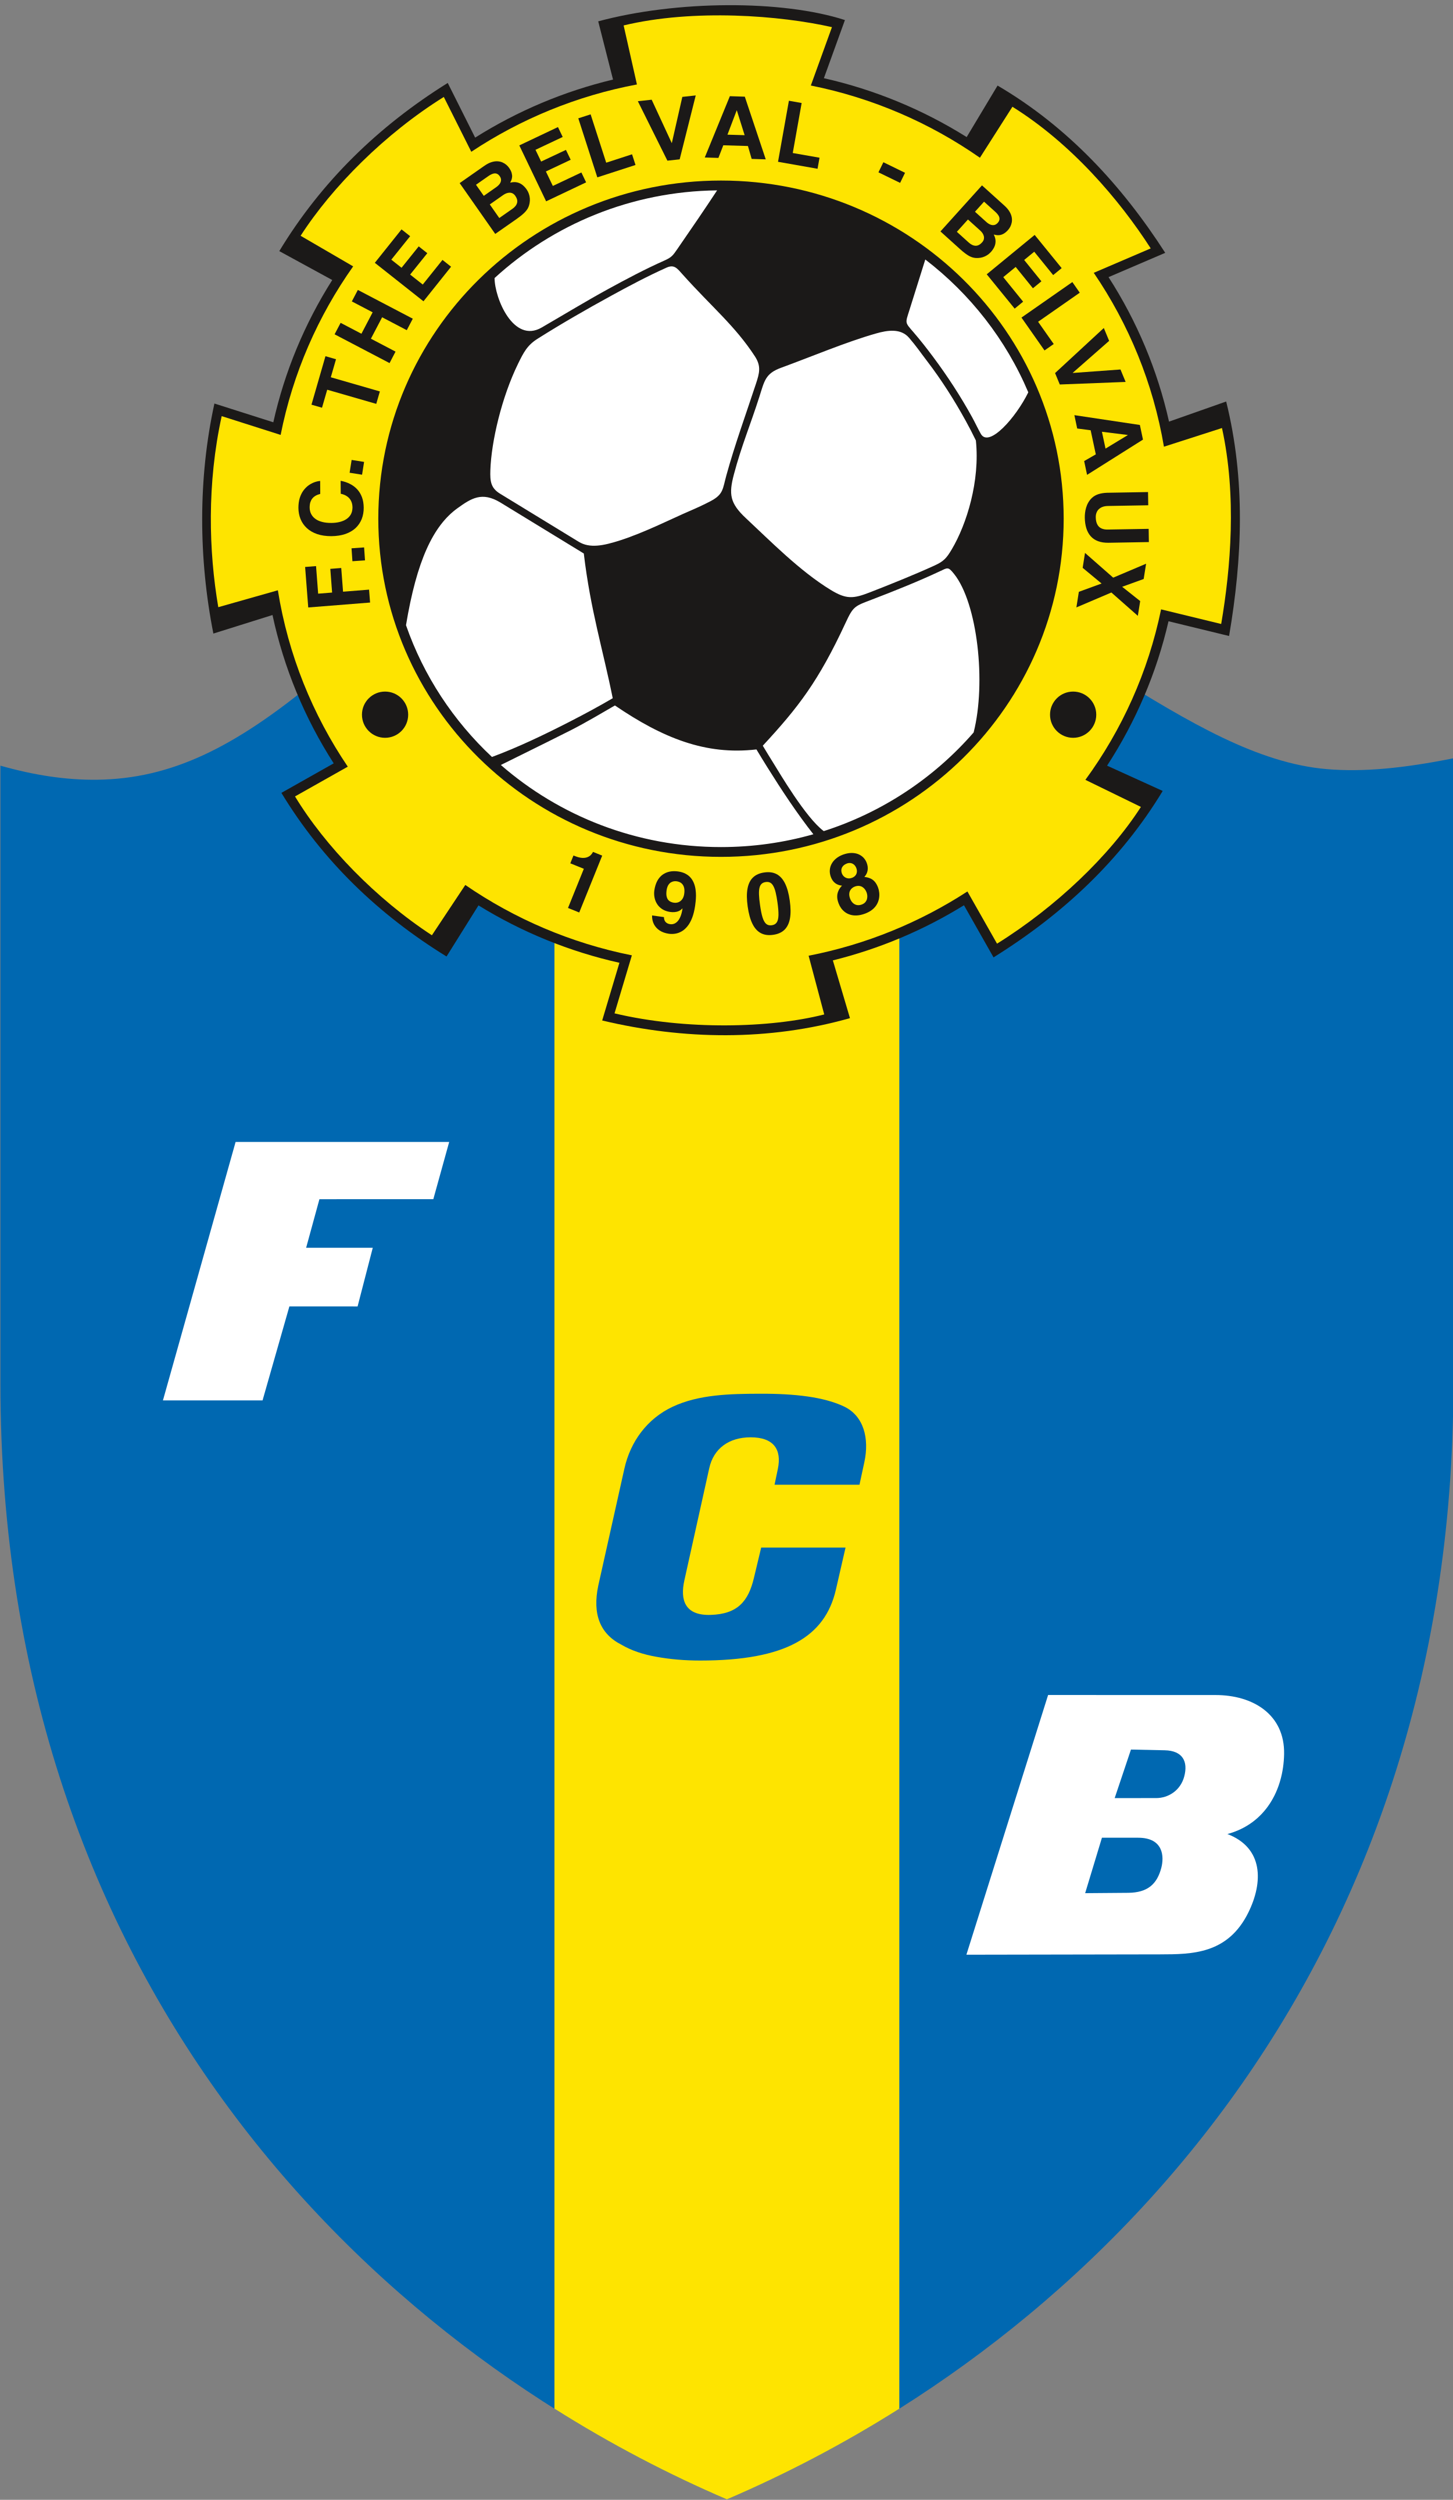 <?xml version="1.0" encoding="UTF-8"?>
<svg xmlns="http://www.w3.org/2000/svg" xmlns:xlink="http://www.w3.org/1999/xlink" width="330.3pt" height="568.2pt" viewBox="0 0 330.3 568.2" version="1.1">
<rect x="0" y="0" width="330.3" height="568.2" fill="#808080" stroke="none"/>
<defs>
<clipPath id="clip1">
  <path d="M 0 153 L 330.301 153 L 330.301 568.199 L 0 568.199 Z M 0 153 "/>
</clipPath>
<clipPath id="clip2">
  <path d="M 126 153 L 205 153 L 205 568.199 L 126 568.199 Z M 126 153 "/>
</clipPath>
</defs>
<g id="surface1">
<g clip-path="url(#clip1)" clip-rule="nonzero">
<path style=" stroke:none;fill-rule:evenodd;fill:rgb(0%,40.796%,69.334%);fill-opacity:1;" d="M 0.098 174.035 C 7.777 176.215 15.035 177.324 22.098 177.234 C 38.824 177.016 53.164 170.059 71.871 154.57 L 252.465 153.117 C 270.348 164.23 285.914 173.504 301.652 174.824 C 309.895 175.516 318.973 174.637 330.383 172.363 L 330.383 314.797 C 330.383 447.305 249.801 531.891 165.238 568.109 C 83.586 533.129 0.098 450.512 0.098 314.477 Z M 0.098 174.035 "/>
</g>
<g clip-path="url(#clip2)" clip-rule="nonzero">
<path style=" stroke:none;fill-rule:evenodd;fill:rgb(99.609%,89.452%,0%);fill-opacity:1;" d="M 126.039 154.137 L 204.434 153.504 L 204.434 547.5 C 191.664 555.559 178.496 562.43 165.238 568.109 C 152.102 562.48 138.914 555.613 126.039 547.492 Z M 126.039 154.137 "/>
</g>
<path style=" stroke:none;fill-rule:evenodd;fill:rgb(10.594%,9.813%,9.424%);fill-opacity:1;" d="M 264.883 57.469 L 251.996 62.992 C 258.469 73.047 263.129 84.148 265.746 95.836 L 278.738 91.262 C 283.148 109.066 282.422 126.832 279.398 144.562 L 265.629 141.211 C 262.941 152.902 258.199 164 251.664 174.035 L 264.309 179.781 C 254.742 195.59 241.551 207.832 225.855 217.613 L 219.133 205.762 C 209.906 211.465 199.852 215.691 189.328 218.297 L 193.215 231.422 C 174.82 236.641 155.465 236.379 136.891 231.957 L 140.809 218.84 C 129.484 216.305 118.656 211.895 108.77 205.793 L 101.508 217.41 C 86.086 207.91 73.332 195.668 63.969 180.219 L 75.859 173.508 C 69.234 163.199 64.516 151.793 61.945 139.793 L 48.504 144.008 C 45.137 126.973 45.008 108.797 48.742 91.723 L 62.129 95.984 C 64.695 84.504 69.238 73.574 75.527 63.648 L 63.488 57.078 C 73.066 41.258 86.043 28.664 101.781 18.855 L 108.012 31.281 C 117.676 25.195 128.262 20.738 139.355 18.086 L 135.988 4.852 C 153.73 0.066 177.824 -0.059 192.07 4.559 L 187.289 17.773 C 198.781 20.371 209.754 24.895 219.746 31.156 L 226.77 19.449 C 242.73 28.801 255.074 42.227 264.883 57.469 Z M 264.883 57.469 "/>
<path style=" stroke:none;fill-rule:evenodd;fill:rgb(99.609%,89.452%,0%);fill-opacity:1;" d="M 184.32 19.438 C 198.402 22.258 211.43 27.945 222.758 35.855 L 230.148 24.266 C 243.52 32.602 254.426 45.332 261.586 56.461 L 248.637 62.012 C 256.594 73.684 262.145 87.09 264.59 101.535 L 277.785 97.293 C 281.156 112.684 279.773 129.098 277.605 141.832 L 263.941 138.508 C 261.008 152.746 255.039 165.891 246.734 177.258 L 259.355 183.414 C 252.195 194.543 240.016 206.164 226.648 214.496 L 219.914 202.629 C 209.129 209.637 196.926 214.68 183.816 217.238 L 187.367 230.582 C 175.109 233.703 155.805 234.172 139.695 230.336 L 143.637 217.148 C 129.797 214.383 116.969 208.848 105.773 201.152 L 98.18 212.586 C 85.449 204.254 73.906 192.316 67.062 181.027 L 79.059 174.262 C 71.047 162.426 65.512 148.824 63.164 134.172 L 49.621 138.012 C 47.449 125.277 47.027 109.977 50.395 94.586 L 63.797 98.855 C 66.574 84.828 72.289 71.844 80.281 60.547 L 68.336 53.594 C 75.496 42.465 87.52 30.371 100.887 22.039 L 107.137 34.5 C 118.32 27.074 131.07 21.777 144.789 19.199 L 141.766 5.781 C 157.715 1.945 177.496 3.527 189.121 6.172 Z M 184.32 19.438 "/>
<path style=" stroke:none;fill-rule:evenodd;fill:rgb(100%,100%,100%);fill-opacity:1;" d="M 163.898 42.207 C 206.266 42.207 240.629 76.105 240.629 117.902 C 240.629 159.699 206.266 193.598 163.898 193.598 C 121.527 193.598 87.164 159.699 87.164 117.902 C 87.164 76.105 121.527 42.207 163.898 42.207 Z M 163.898 42.207 "/>
<path style=" stroke:none;fill-rule:evenodd;fill:rgb(10.594%,9.813%,9.424%);fill-opacity:1;" d="M 163.898 41.039 C 206.914 41.039 241.797 75.461 241.797 117.902 C 241.797 160.348 206.914 194.766 163.898 194.766 C 120.883 194.766 85.996 160.348 85.996 117.902 C 85.996 75.461 120.883 41.039 163.898 41.039 Z M 184.898 189.625 C 181.133 184.832 177.641 179.527 174.43 174.391 C 173.594 173.051 172.77 171.703 171.953 170.344 C 160.371 171.703 150.605 167.711 139.785 160.352 C 136.672 162.16 133.094 164.273 129.895 165.914 C 127.703 167.039 122.164 169.777 113.852 173.879 C 127.191 185.492 144.711 192.539 163.898 192.539 C 171.184 192.539 178.23 191.523 184.898 189.625 Z M 173.398 169.5 C 174.203 170.848 175.02 172.18 175.848 173.508 C 177.133 175.562 183.195 185.922 187.262 188.91 C 200.637 184.633 212.379 176.777 221.328 166.488 C 224.199 155.184 222.219 137.105 216.867 130.438 C 215.516 128.75 215.426 129.023 213.617 129.867 C 208.652 132.191 203.441 134.273 198.277 136.254 C 194.344 137.766 193.996 137.727 192.246 141.516 C 186.027 154.918 181.469 160.781 173.398 169.5 Z M 111.836 172.059 C 117.812 169.844 123.859 166.934 129.531 164.027 C 132.824 162.34 136.098 160.574 139.289 158.707 C 137.059 147.633 134.223 138.641 132.711 125.809 L 113.703 114.191 C 109.562 111.723 107.176 113.227 104.004 115.512 C 98.469 119.492 94.727 127.434 92.293 142.105 C 96.293 153.617 103.074 163.859 111.836 172.059 Z M 151.512 60.836 C 147.219 62.758 142.953 65.027 138.973 67.207 C 133.414 70.25 127.648 73.555 122.164 77.023 C 119.84 78.496 119.02 80.129 117.789 82.633 C 114.016 90.328 111.684 100.41 111.469 106.887 C 111.383 109.434 111.59 110.945 113.672 112.215 L 131.547 123.141 C 134.086 124.691 137.203 124.035 141.004 122.812 C 146.547 121.031 152.996 117.77 156.688 116.188 C 158.34 115.48 160.039 114.699 161.531 113.914 C 164.484 112.352 164.258 111.156 165.137 107.988 C 167.059 101.02 169.57 94.137 171.836 87.254 C 172.648 84.789 173.074 83.242 171.594 80.977 C 167.074 74.051 161.871 69.844 155.238 62.453 C 153.941 61.008 153.309 60.035 151.512 60.836 Z M 123.145 74.441 C 128.176 71.523 133.211 68.461 138.164 65.746 C 142.258 63.504 146.629 61.18 151.031 59.223 C 152.684 58.492 152.977 58.055 154.016 56.547 C 157.188 51.953 160.289 47.422 163.016 43.27 C 143.484 43.492 125.734 51.016 112.426 63.203 C 112.449 67.781 116.727 78.168 123.145 74.441 Z M 221.84 100.121 C 221.117 98.621 220.348 97.141 219.547 95.684 C 216.965 90.984 214.039 86.387 210.789 82.129 C 209.223 80.082 208.371 78.785 206.66 76.789 C 204.758 74.574 201.746 75.055 199.117 75.805 C 192.32 77.738 184.453 81.074 177.559 83.594 C 173.977 84.902 173.785 86.543 172.609 90.223 C 170.594 96.539 168.516 101.445 166.836 107.816 C 165.648 112.305 165.871 114.348 169.598 117.82 C 175.09 122.941 181.836 129.824 188.848 134.094 C 192.398 136.254 193.965 136.102 197.703 134.656 C 200.621 133.523 202.496 132.773 205.391 131.586 C 207.758 130.609 210.137 129.598 212.484 128.523 C 214.535 127.586 215.176 126.859 216.359 124.863 C 219.77 119.121 222.797 109.309 221.84 100.121 Z M 207.633 75.484 C 209.227 77.324 210.742 79.273 212.129 81.133 C 215.379 85.488 218.391 90.113 221.012 94.879 C 221.688 96.109 222.273 97.395 222.965 98.617 C 224.797 101.859 230.938 94.922 233.754 89.176 C 228.691 77.219 220.566 66.836 210.34 58.984 L 206.699 70.59 C 205.789 73.484 205.68 73.234 207.633 75.484 Z M 207.633 75.484 "/>
<path style=" stroke:none;fill-rule:evenodd;fill:rgb(100%,100%,100%);fill-opacity:1;" d="M 59.684 318.312 L 65.785 296.941 L 81.289 296.949 L 84.738 283.621 L 69.59 283.621 L 72.613 272.578 L 98.504 272.57 L 102.113 259.559 L 53.559 259.559 L 37.039 318.312 Z M 59.684 318.312 "/>
<path style=" stroke:none;fill-rule:evenodd;fill:rgb(0%,40.796%,69.334%);fill-opacity:1;" d="M 173.035 351.762 L 171.367 358.73 C 170.102 364.023 167.621 366.883 161.547 367.066 C 155.645 367.25 154.59 363.648 155.57 359.223 L 161.227 333.723 C 162.219 329.234 165.711 326.699 170.641 326.699 C 175.883 326.699 177.742 329.473 176.824 333.879 L 176.074 337.48 L 195.379 337.48 L 196.488 332.332 C 197.648 326.934 196.355 321.793 191.797 319.664 C 187.242 317.535 180.762 316.762 172.715 316.793 C 165.953 316.816 158.871 316.953 152.902 319.754 C 147.148 322.457 143.32 327.621 141.934 333.836 L 136.004 360.398 C 134.641 366.887 136.391 371.363 141.254 373.836 C 143.492 375.148 146.164 376.062 149.281 376.598 C 152.344 377.156 155.641 377.441 159.176 377.441 C 178.609 377.441 187.551 372.059 190.016 361.328 L 192.211 351.762 Z M 173.035 351.762 "/>
<path style=" stroke:none;fill-rule:evenodd;fill:rgb(100%,100%,100%);fill-opacity:1;" d="M 250.496 417.711 L 258.742 417.715 C 264.48 417.719 264.676 421.996 263.98 424.602 C 263.016 428.195 260.965 430.199 256.434 430.238 L 246.68 430.316 Z M 219.684 444.305 L 263.723 444.227 C 270.996 444.211 279.113 444.184 283.785 434.699 C 287.176 427.816 287.219 420.02 279.02 416.875 C 287.664 414.539 291.746 406.883 291.906 398.719 C 292.078 389.711 284.859 385.281 276.328 385.281 L 238.258 385.273 Z M 257.094 397.672 L 264.754 397.836 C 268.867 397.922 270.109 400.402 269.203 403.797 C 268.352 406.973 265.613 408.703 262.805 408.703 L 253.391 408.707 Z M 257.094 397.672 "/>
<path style=" stroke:none;fill-rule:evenodd;fill:rgb(10.594%,9.813%,9.424%);fill-opacity:1;" d="M 77.984 134.492 L 77.57 129.105 L 75.086 129.301 L 75.496 134.688 L 72.324 134.941 L 71.844 128.672 L 69.359 128.871 L 70.07 138.074 L 84.129 136.957 L 83.895 134.023 Z M 77.984 134.492 "/>
<path style=" stroke:none;fill-rule:evenodd;fill:rgb(10.594%,9.813%,9.424%);fill-opacity:1;" d="M 79.91 124.629 L 80.113 127.566 L 82.973 127.367 L 82.77 124.426 Z M 79.91 124.629 "/>
<path style=" stroke:none;fill-rule:evenodd;fill:rgb(10.594%,9.813%,9.424%);fill-opacity:1;" d="M 72.781 109.32 C 72.359 109.352 71.918 109.453 71.465 109.617 C 71.008 109.785 70.562 110.023 70.133 110.332 C 69.699 110.645 69.312 111.039 68.965 111.512 C 68.617 111.988 68.344 112.547 68.137 113.199 C 67.938 113.852 67.836 114.598 67.836 115.441 C 67.844 116.355 68.004 117.203 68.32 117.984 C 68.641 118.766 69.113 119.445 69.742 120.031 C 70.367 120.613 71.145 121.066 72.078 121.391 C 73.008 121.711 74.09 121.871 75.324 121.871 C 76.539 121.859 77.609 121.691 78.531 121.371 C 79.453 121.047 80.223 120.594 80.84 120.02 C 81.457 119.438 81.914 118.754 82.23 117.969 C 82.535 117.18 82.688 116.32 82.68 115.379 C 82.668 114.492 82.539 113.707 82.281 113.012 C 82.023 112.32 81.664 111.727 81.199 111.223 C 80.734 110.715 80.184 110.301 79.539 109.984 C 78.906 109.66 78.203 109.43 77.434 109.285 L 77.457 112.23 C 78.031 112.348 78.52 112.547 78.914 112.828 C 79.312 113.105 79.613 113.457 79.812 113.883 C 80.02 114.305 80.121 114.789 80.129 115.336 C 80.121 115.957 79.996 116.492 79.746 116.938 C 79.488 117.383 79.137 117.746 78.691 118.031 C 78.246 118.312 77.734 118.52 77.16 118.656 C 76.586 118.793 75.98 118.859 75.34 118.863 C 74.543 118.867 73.867 118.797 73.293 118.648 C 72.727 118.508 72.254 118.312 71.879 118.066 C 71.504 117.82 71.207 117.547 70.988 117.242 C 70.77 116.938 70.617 116.629 70.527 116.309 C 70.434 115.992 70.387 115.691 70.391 115.402 C 70.387 114.922 70.441 114.508 70.547 114.164 C 70.664 113.824 70.809 113.543 70.984 113.32 C 71.164 113.094 71.367 112.91 71.586 112.773 C 71.797 112.637 72.012 112.527 72.223 112.449 C 72.438 112.371 72.629 112.312 72.797 112.266 Z M 72.781 109.32 "/>
<path style=" stroke:none;fill-rule:evenodd;fill:rgb(10.594%,9.813%,9.424%);fill-opacity:1;" d="M 79.934 104.543 L 79.473 107.453 L 82.305 107.902 L 82.766 104.992 Z M 79.934 104.543 "/>
<path style=" stroke:none;fill-rule:evenodd;fill:rgb(10.594%,9.813%,9.424%);fill-opacity:1;" d="M 75.199 85.754 L 76.383 81.656 L 73.984 80.965 L 70.805 91.984 L 73.199 92.676 L 74.383 88.582 L 85.531 91.801 L 86.352 88.973 Z M 75.199 85.754 "/>
<path style=" stroke:none;fill-rule:evenodd;fill:rgb(10.594%,9.813%,9.424%);fill-opacity:1;" d="M 86.867 72.117 L 92.469 75.051 L 93.836 72.441 L 81.348 65.902 L 79.98 68.512 L 84.711 70.988 L 82.16 75.859 L 77.43 73.383 L 76.062 75.988 L 88.555 82.531 L 89.914 79.922 L 84.316 76.988 Z M 86.867 72.117 "/>
<path style=" stroke:none;fill-rule:evenodd;fill:rgb(10.594%,9.813%,9.424%);fill-opacity:1;" d="M 112.578 53.172 L 117.473 49.75 C 117.941 49.418 118.34 49.117 118.664 48.844 C 118.988 48.57 119.254 48.316 119.461 48.082 C 119.664 47.852 119.828 47.625 119.953 47.414 C 120.074 47.203 120.164 46.992 120.234 46.785 C 120.297 46.578 120.352 46.363 120.391 46.145 C 120.453 45.801 120.473 45.453 120.445 45.098 C 120.414 44.742 120.344 44.391 120.223 44.047 C 120.102 43.699 119.938 43.375 119.723 43.066 C 119.453 42.68 119.145 42.344 118.789 42.055 C 118.438 41.77 118.031 41.57 117.562 41.461 C 117.098 41.352 116.57 41.371 115.977 41.52 C 116.059 41.371 116.145 41.195 116.234 40.98 C 116.32 40.77 116.379 40.523 116.41 40.242 C 116.438 39.965 116.402 39.652 116.309 39.305 C 116.211 38.957 116.02 38.574 115.734 38.164 C 115.57 37.918 115.359 37.688 115.105 37.465 C 114.844 37.246 114.547 37.062 114.203 36.91 C 113.871 36.766 113.488 36.68 113.074 36.66 C 112.652 36.637 112.195 36.707 111.703 36.863 C 111.203 37.023 110.676 37.297 110.109 37.691 L 104.492 41.621 Z M 111.34 46.469 L 114.41 44.316 C 114.629 44.164 114.859 44.039 115.102 43.945 C 115.344 43.852 115.586 43.805 115.828 43.797 C 116.074 43.797 116.305 43.848 116.527 43.957 C 116.746 44.066 116.949 44.25 117.129 44.5 C 117.535 45.086 117.676 45.629 117.539 46.125 C 117.414 46.621 117.051 47.074 116.461 47.484 L 113.496 49.555 Z M 108.203 41.996 L 110.973 40.059 C 111.34 39.797 111.68 39.617 111.996 39.508 C 112.312 39.398 112.605 39.383 112.871 39.465 C 113.145 39.547 113.391 39.746 113.609 40.059 C 113.824 40.367 113.914 40.668 113.898 40.961 C 113.883 41.254 113.773 41.539 113.578 41.805 C 113.387 42.07 113.121 42.316 112.805 42.539 L 109.977 44.52 Z M 108.203 41.996 "/>
<path style=" stroke:none;fill-rule:evenodd;fill:rgb(10.594%,9.813%,9.424%);fill-opacity:1;" d="M 126.836 28.883 L 118.051 33.051 L 124.148 45.762 L 133.238 41.449 L 132.16 39.203 L 125.672 42.266 L 124.094 38.973 L 129.73 36.316 L 128.652 34.07 L 123.012 36.723 L 121.73 34.051 L 127.914 31.133 Z M 126.836 28.883 "/>
<path style=" stroke:none;fill-rule:evenodd;fill:rgb(10.594%,9.813%,9.424%);fill-opacity:1;" d="M 91.277 52.141 L 85.207 59.738 L 96.266 68.484 L 102.539 60.625 L 100.586 59.078 L 96.102 64.676 L 93.234 62.41 L 97.137 57.551 L 95.184 56.004 L 91.281 60.863 L 88.953 59.023 L 93.234 53.688 Z M 91.277 52.141 "/>
<path style=" stroke:none;fill-rule:evenodd;fill:rgb(10.594%,9.813%,9.424%);fill-opacity:1;" d="M 134.262 25.992 L 131.461 26.895 L 135.785 40.312 L 144.465 37.5 L 143.68 35.07 L 137.805 36.98 Z M 134.262 25.992 "/>
<path style=" stroke:none;fill-rule:evenodd;fill:rgb(10.594%,9.813%,9.424%);fill-opacity:1;" d="M 182.234 23.414 L 179.336 22.898 L 176.863 36.777 L 185.848 38.363 L 186.297 35.848 L 180.211 34.781 Z M 182.234 23.414 "/>
<path style=" stroke:none;fill-rule:evenodd;fill:rgb(10.594%,9.813%,9.424%);fill-opacity:1;" d="M 152.73 32.488 L 152.691 32.492 L 148.141 22.664 L 144.996 23.004 L 151.715 36.52 L 154.504 36.219 L 158.156 21.691 L 155.109 22.023 Z M 152.73 32.488 "/>
<path style=" stroke:none;fill-rule:evenodd;fill:rgb(10.594%,9.813%,9.424%);fill-opacity:1;" d="M 164.422 33.023 L 170.023 33.188 L 170.871 36.121 L 174.074 36.223 L 169.312 21.973 L 165.914 21.863 L 160.211 35.797 L 163.309 35.895 Z M 167.465 25.098 L 167.504 25.098 L 169.273 30.727 L 165.367 30.613 Z M 167.465 25.098 "/>
<path style=" stroke:none;fill-rule:evenodd;fill:rgb(10.594%,9.813%,9.424%);fill-opacity:1;" d="M 241.34 60.945 L 235.203 53.398 L 224.305 62.348 L 230.656 70.152 L 232.578 68.57 L 228.066 62.996 L 230.887 60.676 L 234.805 65.523 L 236.734 63.941 L 232.816 59.094 L 235.105 57.215 L 239.41 62.527 Z M 241.34 60.945 "/>
<path style=" stroke:none;fill-rule:evenodd;fill:rgb(10.594%,9.813%,9.424%);fill-opacity:1;" d="M 245.453 66.531 L 243.77 64.113 L 232.203 72.184 L 237.441 79.656 L 239.535 78.195 L 235.984 73.137 Z M 245.453 66.531 "/>
<path style=" stroke:none;fill-rule:evenodd;fill:rgb(10.594%,9.813%,9.424%);fill-opacity:1;" d="M 243.879 84.773 L 243.863 84.738 L 252.133 77.477 L 250.922 74.555 L 239.84 84.801 L 240.914 87.395 L 255.883 86.812 L 254.711 83.984 Z M 243.879 84.773 "/>
<path style=" stroke:none;fill-rule:evenodd;fill:rgb(10.594%,9.813%,9.424%);fill-opacity:1;" d="M 247.93 97.797 L 249.102 103.277 L 246.453 104.801 L 247.117 107.934 L 259.824 99.922 L 259.121 96.598 L 244.23 94.363 L 244.871 97.398 Z M 256.352 98.867 L 256.359 98.906 L 251.312 101.965 L 250.492 98.141 Z M 256.352 98.867 "/>
<path style=" stroke:none;fill-rule:evenodd;fill:rgb(10.594%,9.813%,9.424%);fill-opacity:1;" d="M 205.734 39.277 L 200.812 36.875 L 199.691 39.172 L 204.617 41.57 Z M 205.734 39.277 "/>
<path style=" stroke:none;fill-rule:evenodd;fill:rgb(10.594%,9.813%,9.424%);fill-opacity:1;" d="M 213.785 52.605 L 218.219 56.605 C 218.645 56.988 219.027 57.309 219.367 57.562 C 219.703 57.816 220.012 58.02 220.285 58.172 C 220.559 58.32 220.812 58.43 221.047 58.5 C 221.281 58.57 221.508 58.613 221.723 58.633 C 221.941 58.648 222.16 58.652 222.383 58.641 C 222.73 58.625 223.074 58.566 223.414 58.461 C 223.758 58.352 224.078 58.203 224.391 58.008 C 224.699 57.812 224.98 57.578 225.234 57.301 C 225.551 56.957 225.809 56.578 226.012 56.168 C 226.211 55.754 226.312 55.316 226.312 54.836 C 226.316 54.359 226.18 53.848 225.902 53.301 C 226.062 53.348 226.254 53.395 226.484 53.434 C 226.711 53.473 226.961 53.473 227.242 53.438 C 227.52 53.402 227.816 53.301 228.133 53.129 C 228.453 52.957 228.781 52.684 229.117 52.316 C 229.32 52.098 229.496 51.844 229.656 51.543 C 229.812 51.242 229.926 50.91 229.996 50.547 C 230.062 50.184 230.062 49.793 229.988 49.383 C 229.914 48.969 229.746 48.539 229.48 48.094 C 229.215 47.645 228.828 47.191 228.316 46.727 L 223.227 42.137 Z M 220.039 49.891 L 222.824 52.402 C 223.023 52.582 223.195 52.777 223.344 52.992 C 223.488 53.207 223.586 53.434 223.648 53.672 C 223.703 53.906 223.703 54.141 223.648 54.383 C 223.594 54.625 223.461 54.863 223.254 55.094 C 222.773 55.621 222.277 55.879 221.766 55.859 C 221.254 55.848 220.73 55.598 220.199 55.113 L 217.516 52.691 Z M 223.695 45.84 L 226.203 48.102 C 226.539 48.398 226.789 48.688 226.973 48.973 C 227.148 49.258 227.227 49.539 227.203 49.82 C 227.191 50.102 227.051 50.383 226.797 50.668 C 226.539 50.945 226.27 51.105 225.98 51.152 C 225.691 51.203 225.391 51.16 225.086 51.031 C 224.785 50.902 224.484 50.703 224.199 50.441 L 221.633 48.129 Z M 223.695 45.84 "/>
<path style=" stroke:none;fill-rule:evenodd;fill:rgb(10.594%,9.813%,9.424%);fill-opacity:1;" d="M 261.164 123.211 L 261.117 120.207 L 251.828 120.367 C 251.258 120.383 250.773 120.293 250.371 120.105 C 249.965 119.918 249.652 119.617 249.438 119.199 C 249.219 118.785 249.102 118.238 249.09 117.57 C 249.086 117.223 249.133 116.898 249.242 116.594 C 249.348 116.289 249.512 116.02 249.738 115.785 C 249.961 115.551 250.254 115.367 250.609 115.227 C 250.961 115.09 251.383 115.02 251.871 115.008 L 261.023 114.848 L 260.973 111.844 L 251.621 112.008 C 250.914 112.035 250.281 112.137 249.715 112.316 C 249.148 112.496 248.652 112.777 248.227 113.164 C 247.887 113.488 247.609 113.844 247.391 114.227 C 247.172 114.609 247.008 115.008 246.891 115.414 C 246.773 115.82 246.695 116.215 246.652 116.602 C 246.609 116.988 246.59 117.344 246.598 117.672 C 246.613 118.562 246.73 119.363 246.949 120.07 C 247.164 120.777 247.496 121.383 247.934 121.879 C 248.371 122.375 248.926 122.75 249.598 123.008 C 250.273 123.262 251.074 123.383 251.996 123.371 Z M 261.164 123.211 "/>
<path style=" stroke:none;fill-rule:evenodd;fill:rgb(10.594%,9.813%,9.424%);fill-opacity:1;" d="M 252.641 134.676 L 258.656 139.98 L 259.191 136.629 L 255.094 133.375 L 259.984 131.605 L 260.535 128.133 L 253.055 131.301 L 246.648 125.676 L 246.113 129.07 L 250.414 132.633 L 245.246 134.52 L 244.688 138.066 Z M 252.641 134.676 "/>
<path style=" stroke:none;fill-rule:evenodd;fill:rgb(10.594%,9.813%,9.424%);fill-opacity:1;" d="M 129.645 196.234 L 132.719 197.477 L 129.121 206.379 L 131.672 207.41 L 136.895 194.48 L 134.801 193.637 C 134.691 193.879 134.535 194.105 134.324 194.32 C 134.113 194.543 133.848 194.711 133.52 194.84 C 133.191 194.969 132.801 195.023 132.34 194.996 C 131.879 194.973 131.344 194.84 130.73 194.598 L 130.363 194.449 Z M 129.645 196.234 "/>
<path style=" stroke:none;fill-rule:evenodd;fill:rgb(10.594%,9.813%,9.424%);fill-opacity:1;" d="M 151.527 202.375 C 151.602 201.883 151.73 201.488 151.906 201.199 C 152.086 200.91 152.285 200.699 152.516 200.562 C 152.746 200.43 152.977 200.348 153.203 200.316 C 153.438 200.289 153.645 200.289 153.82 200.316 C 154.285 200.387 154.66 200.539 154.941 200.789 C 155.219 201.039 155.41 201.363 155.508 201.762 C 155.605 202.164 155.617 202.629 155.539 203.156 C 155.484 203.562 155.371 203.906 155.219 204.18 C 155.059 204.457 154.871 204.676 154.648 204.836 C 154.434 204.996 154.195 205.102 153.949 205.156 C 153.703 205.215 153.453 205.223 153.215 205.188 C 152.953 205.156 152.703 205.086 152.473 204.98 C 152.246 204.875 152.039 204.715 151.871 204.508 C 151.703 204.297 151.594 204.02 151.523 203.672 C 151.453 203.324 151.461 202.891 151.527 202.375 Z M 148.23 208.078 C 148.211 208.824 148.352 209.488 148.652 210.074 C 148.953 210.656 149.391 211.137 149.965 211.508 C 150.535 211.879 151.219 212.121 152.008 212.238 C 152.508 212.309 153.012 212.305 153.516 212.223 C 154.02 212.141 154.512 211.961 154.984 211.684 C 155.453 211.41 155.891 211.02 156.289 210.52 C 156.699 210.016 157.047 209.379 157.344 208.613 C 157.641 207.848 157.863 206.93 158.02 205.863 C 158.062 205.582 158.102 205.246 158.141 204.855 C 158.184 204.465 158.203 204.043 158.211 203.586 C 158.215 203.133 158.184 202.672 158.117 202.195 C 158.055 201.723 157.938 201.262 157.77 200.816 C 157.602 200.367 157.363 199.957 157.062 199.578 C 156.758 199.203 156.367 198.883 155.891 198.625 C 155.414 198.363 154.836 198.18 154.156 198.082 C 153.473 197.988 152.84 197.996 152.234 198.117 C 151.637 198.238 151.098 198.473 150.617 198.82 C 150.137 199.168 149.738 199.637 149.414 200.227 C 149.098 200.82 148.871 201.535 148.746 202.379 C 148.664 202.965 148.688 203.527 148.801 204.07 C 148.914 204.613 149.121 205.109 149.426 205.562 C 149.73 206.012 150.121 206.387 150.605 206.688 C 151.094 206.988 151.664 207.188 152.324 207.285 C 152.641 207.332 152.965 207.344 153.297 207.324 C 153.629 207.301 153.953 207.23 154.266 207.098 C 154.578 206.969 154.859 206.766 155.113 206.488 L 155.148 206.531 C 155.039 207.254 154.887 207.848 154.688 208.328 C 154.488 208.801 154.262 209.172 154.004 209.441 C 153.746 209.707 153.473 209.887 153.188 209.984 C 152.902 210.078 152.617 210.105 152.328 210.062 C 151.91 210.008 151.57 209.848 151.324 209.59 C 151.078 209.332 150.945 208.961 150.93 208.477 L 150.934 208.457 Z M 148.23 208.078 "/>
<path style=" stroke:none;fill-rule:evenodd;fill:rgb(10.594%,9.813%,9.424%);fill-opacity:1;" d="M 169.965 206.059 C 170.191 207.672 170.551 208.98 171.047 209.98 C 171.539 210.98 172.176 211.684 172.953 212.098 C 173.734 212.512 174.664 212.641 175.746 212.484 C 176.828 212.336 177.688 211.957 178.324 211.344 C 178.953 210.73 179.371 209.879 179.574 208.781 C 179.773 207.684 179.758 206.328 179.531 204.715 C 179.309 203.105 178.949 201.801 178.453 200.801 C 177.961 199.805 177.32 199.102 176.539 198.691 C 175.766 198.281 174.836 198.156 173.754 198.309 C 172.672 198.457 171.812 198.836 171.176 199.445 C 170.539 200.055 170.121 200.906 169.926 202 C 169.723 203.098 169.738 204.449 169.965 206.059 Z M 172.766 205.668 C 172.637 204.777 172.562 204.02 172.539 203.387 C 172.512 202.754 172.547 202.234 172.641 201.824 C 172.734 201.414 172.902 201.102 173.133 200.891 C 173.363 200.672 173.676 200.539 174.059 200.488 C 174.449 200.43 174.781 200.473 175.062 200.617 C 175.348 200.758 175.59 201.012 175.789 201.383 C 175.996 201.75 176.176 202.238 176.324 202.852 C 176.473 203.469 176.613 204.223 176.734 205.109 C 176.902 206.289 176.98 207.25 176.965 207.992 C 176.949 208.73 176.82 209.285 176.578 209.652 C 176.336 210.023 175.953 210.242 175.441 210.309 C 174.926 210.387 174.496 210.281 174.164 209.992 C 173.828 209.703 173.555 209.207 173.336 208.5 C 173.117 207.793 172.93 206.848 172.766 205.668 Z M 172.766 205.668 "/>
<path style=" stroke:none;fill-rule:evenodd;fill:rgb(10.594%,9.813%,9.424%);fill-opacity:1;" d="M 193.66 199.539 C 193.383 199.637 193.121 199.68 192.879 199.664 C 192.633 199.645 192.414 199.586 192.215 199.48 C 192.016 199.375 191.848 199.242 191.703 199.078 C 191.566 198.914 191.453 198.734 191.383 198.539 C 191.266 198.215 191.23 197.91 191.27 197.617 C 191.316 197.324 191.445 197.062 191.656 196.828 C 191.867 196.598 192.164 196.41 192.555 196.262 C 192.828 196.16 193.113 196.133 193.391 196.18 C 193.664 196.227 193.914 196.348 194.141 196.539 C 194.363 196.73 194.535 196.992 194.664 197.324 C 194.781 197.641 194.82 197.945 194.781 198.234 C 194.746 198.523 194.637 198.781 194.445 199.008 C 194.258 199.234 193.996 199.41 193.66 199.539 Z M 199.609 201.758 C 199.402 201.195 199.148 200.75 198.852 200.41 C 198.559 200.074 198.211 199.82 197.82 199.656 C 197.43 199.488 196.984 199.379 196.492 199.328 C 196.91 198.855 197.16 198.348 197.234 197.805 C 197.312 197.258 197.242 196.703 197.027 196.137 C 196.859 195.684 196.613 195.285 196.281 194.941 C 195.953 194.602 195.559 194.336 195.094 194.145 C 194.621 193.961 194.102 193.871 193.52 193.879 C 192.934 193.887 192.305 194.016 191.621 194.262 C 191.051 194.473 190.547 194.754 190.117 195.098 C 189.684 195.441 189.34 195.836 189.086 196.281 C 188.828 196.727 188.68 197.207 188.637 197.727 C 188.59 198.242 188.672 198.781 188.871 199.34 C 189.102 199.941 189.43 200.41 189.852 200.73 C 190.277 201.055 190.789 201.246 191.406 201.312 C 191.078 201.648 190.836 201.98 190.672 202.309 C 190.508 202.637 190.402 202.957 190.352 203.262 C 190.309 203.574 190.301 203.863 190.328 204.129 C 190.359 204.398 190.41 204.637 190.469 204.848 C 190.531 205.055 190.59 205.23 190.641 205.363 C 190.777 205.727 190.961 206.074 191.195 206.41 C 191.438 206.746 191.723 207.043 192.07 207.309 C 192.414 207.57 192.812 207.77 193.266 207.91 C 193.719 208.051 194.227 208.109 194.789 208.078 C 195.352 208.051 195.973 207.914 196.645 207.668 C 197.328 207.406 197.898 207.094 198.34 206.719 C 198.785 206.352 199.121 205.945 199.359 205.512 C 199.598 205.078 199.746 204.637 199.824 204.188 C 199.902 203.734 199.914 203.301 199.867 202.887 C 199.82 202.469 199.734 202.09 199.609 201.758 Z M 196.996 202.848 C 197.078 203.078 197.137 203.324 197.156 203.59 C 197.176 203.855 197.148 204.113 197.078 204.375 C 197.004 204.637 196.871 204.871 196.688 205.086 C 196.496 205.301 196.234 205.473 195.898 205.598 C 195.508 205.742 195.133 205.781 194.785 205.715 C 194.441 205.645 194.133 205.484 193.867 205.23 C 193.602 204.977 193.391 204.641 193.234 204.219 C 193.105 203.863 193.047 203.539 193.051 203.246 C 193.059 202.953 193.117 202.691 193.23 202.465 C 193.344 202.234 193.496 202.043 193.684 201.883 C 193.871 201.719 194.09 201.598 194.324 201.512 C 194.688 201.383 195.012 201.336 195.301 201.367 C 195.594 201.398 195.848 201.488 196.074 201.633 C 196.297 201.781 196.484 201.965 196.637 202.176 C 196.789 202.391 196.914 202.613 196.996 202.848 Z M 196.996 202.848 "/>
<path style=" stroke:none;fill-rule:evenodd;fill:rgb(10.594%,9.813%,9.424%);fill-opacity:1;" d="M 87.535 157.195 C 90.438 157.195 92.789 159.547 92.789 162.449 C 92.789 165.352 90.438 167.703 87.535 167.703 C 84.637 167.703 82.281 165.352 82.281 162.449 C 82.281 159.547 84.637 157.195 87.535 157.195 Z M 87.535 157.195 "/>
<path style=" stroke:none;fill-rule:evenodd;fill:rgb(10.594%,9.813%,9.424%);fill-opacity:1;" d="M 243.949 157.195 C 246.848 157.195 249.203 159.547 249.203 162.449 C 249.203 165.352 246.848 167.703 243.949 167.703 C 241.047 167.703 238.695 165.352 238.695 162.449 C 238.695 159.547 241.047 157.195 243.949 157.195 Z M 243.949 157.195 "/>
</g>
</svg>
